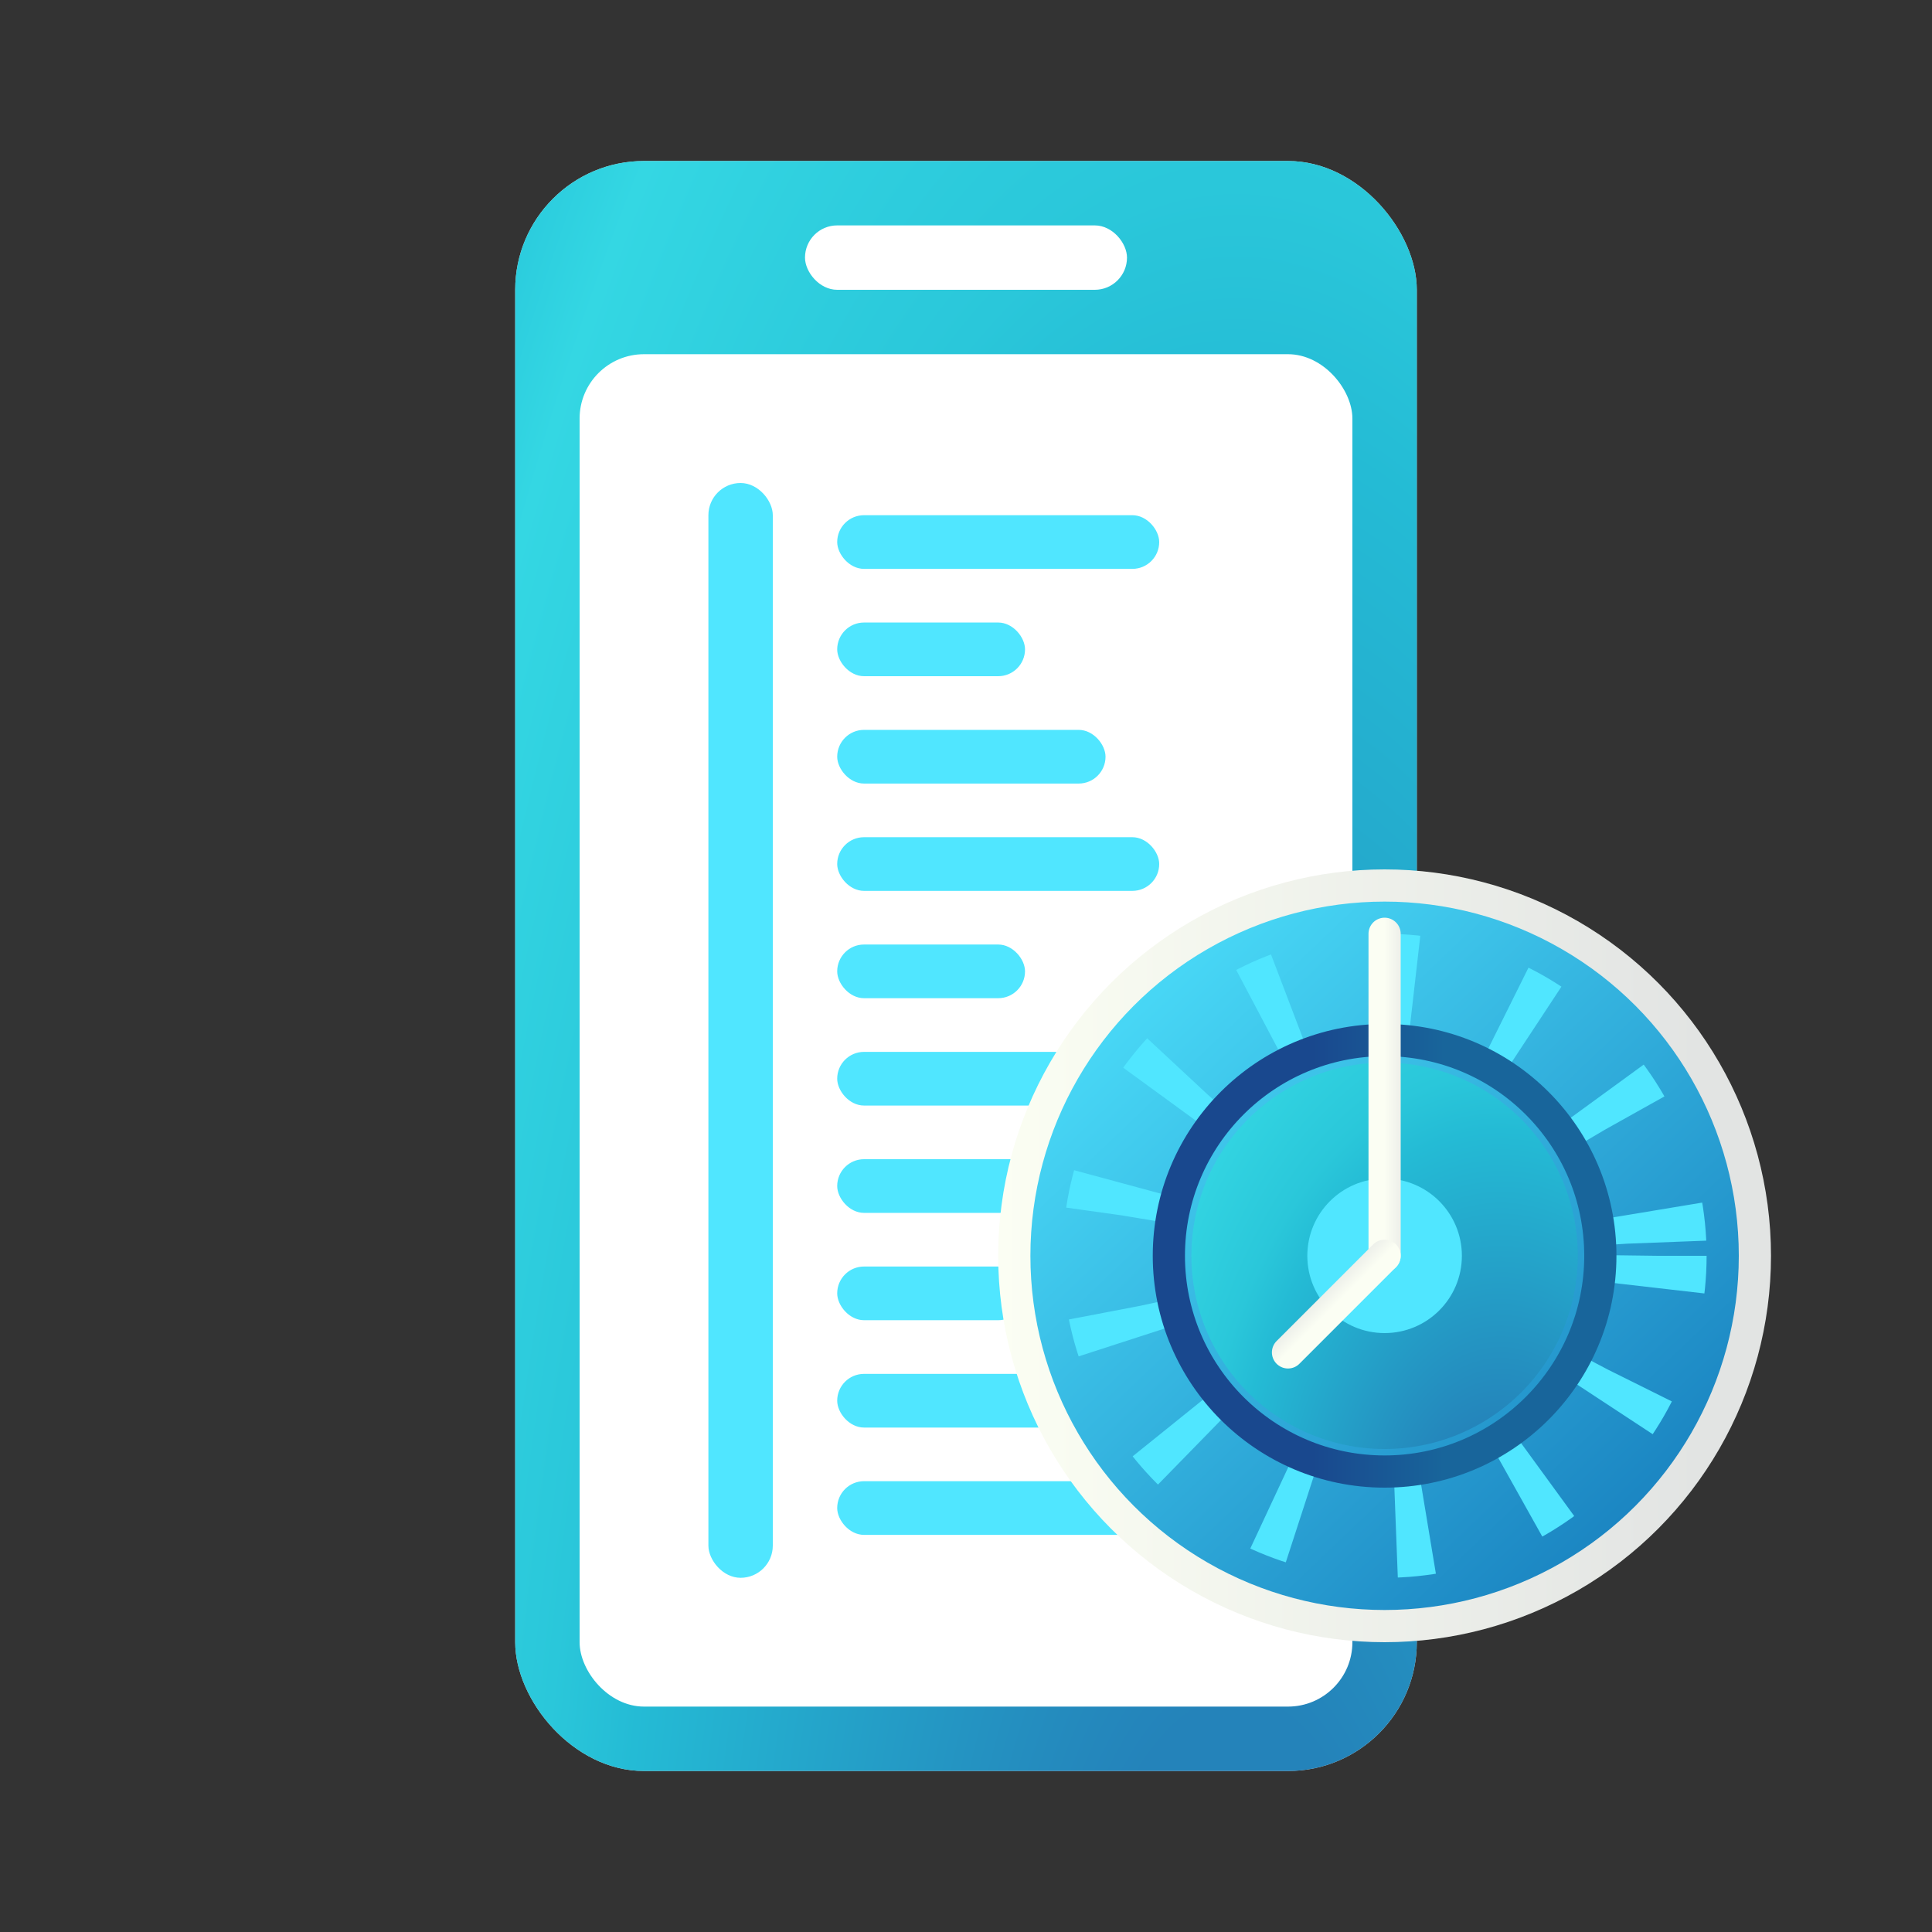 <svg width="60" height="60" fill="none" xmlns="http://www.w3.org/2000/svg"><rect width="100%" height="100%" fill="#333333" stroke="none"/><rect x="16" y="5" width="28" height="50" rx="4" fill="#D9D9D9"/><rect x="16" y="5" width="28" height="50" rx="4" fill="url(#a)"/><rect x="25" y="7" width="10" height="2" rx="1" fill="#fff"/><rect x="18" y="11" width="24" height="42" rx="2" fill="#fff"/><rect x="26" y="16" width="10" height="1.667" rx=".833" fill="#50E6FF"/><rect x="26" y="26" width="10" height="1.667" rx=".833" fill="#50E6FF"/><rect x="26" y="36" width="10" height="1.667" rx=".833" fill="#50E6FF"/><rect x="26" y="46" width="10" height="1.667" rx=".833" fill="#50E6FF"/><rect x="26" y="19.333" width="5.833" height="1.667" rx=".833" fill="#50E6FF"/><rect x="26" y="29.333" width="5.833" height="1.667" rx=".833" fill="#50E6FF"/><rect x="26" y="39.333" width="5.833" height="1.667" rx=".833" fill="#50E6FF"/><rect x="26" y="22.667" width="8.333" height="1.667" rx=".833" fill="#50E6FF"/><rect x="26" y="32.667" width="8.333" height="1.667" rx=".833" fill="#50E6FF"/><rect x="26" y="42.667" width="8.333" height="1.667" rx=".833" fill="#50E6FF"/><circle cx="43" cy="39" r="11.5" fill="url(#b)" stroke="url(#c)"/><circle cx="43" cy="39" r="8.5" stroke="#50E6FF" stroke-width="3" stroke-dasharray="1 3"/><circle cx="43" cy="39" r="6.7" stroke="url(#d)"/><path fill-rule="evenodd" clip-rule="evenodd" d="M43 37.286a1.714 1.714 0 1 0 0 3.428 1.714 1.714 0 0 0 0-3.428ZM37 39a6 6 0 1 1 12 0 6 6 0 0 1-12 0Z" fill="url(#e)"/><circle cx="43" cy="39" r="2.4" fill="#50E6FF"/><path d="M43 29v10" stroke="url(#f)" stroke-linecap="round"/><path d="m40 42 3-3" stroke="url(#g)" stroke-linecap="round"/><rect x="22" y="15" width="2" height="34" rx="1" fill="#50E6FF"/><defs><linearGradient id="b" x1="33.087" y1="27.522" x2="53.956" y2="49.435" gradientUnits="userSpaceOnUse"><stop stop-color="#50E6FF"/><stop offset="1" stop-color="#1377B9"/></linearGradient><linearGradient id="c" x1="31" y1="39" x2="55" y2="39" gradientUnits="userSpaceOnUse"><stop stop-color="#FBFEF3"/><stop offset=".909" stop-color="#E2E4E3"/></linearGradient><linearGradient id="d" x1="40.766" y1="38.306" x2="49.566" y2="38.317" gradientUnits="userSpaceOnUse"><stop stop-color="#19488E"/><stop offset=".464" stop-color="#18659B"/></linearGradient><linearGradient id="f" x1="43" y1="34" x2="44" y2="34" gradientUnits="userSpaceOnUse"><stop stop-color="#FBFEF3"/><stop offset=".909" stop-color="#E2E4E3"/></linearGradient><linearGradient id="g" x1="41.5" y1="40.5" x2="40.793" y2="39.793" gradientUnits="userSpaceOnUse"><stop stop-color="#FBFEF3"/><stop offset=".909" stop-color="#E2E4E3"/></linearGradient><radialGradient id="a" cx="0" cy="0" r="1" gradientUnits="userSpaceOnUse" gradientTransform="matrix(32.794 0 0 96.205 38.422 71.638)"><stop offset=".199" stop-color="#2483BA"/><stop offset=".601" stop-color="#24BBD5"/><stop offset=".68" stop-color="#2AC7DA"/><stop offset=".886" stop-color="#34D7E3"/><stop offset="1" stop-color="#23C3D9"/></radialGradient><radialGradient id="e" cx="0" cy="0" r="1" gradientUnits="userSpaceOnUse" gradientTransform="matrix(14.054 0 0 23.089 46.61 48.993)"><stop offset=".199" stop-color="#2483BA"/><stop offset=".601" stop-color="#24BBD5"/><stop offset=".68" stop-color="#2AC7DA"/><stop offset=".886" stop-color="#34D7E3"/><stop offset="1" stop-color="#23C3D9"/></radialGradient></defs></svg>